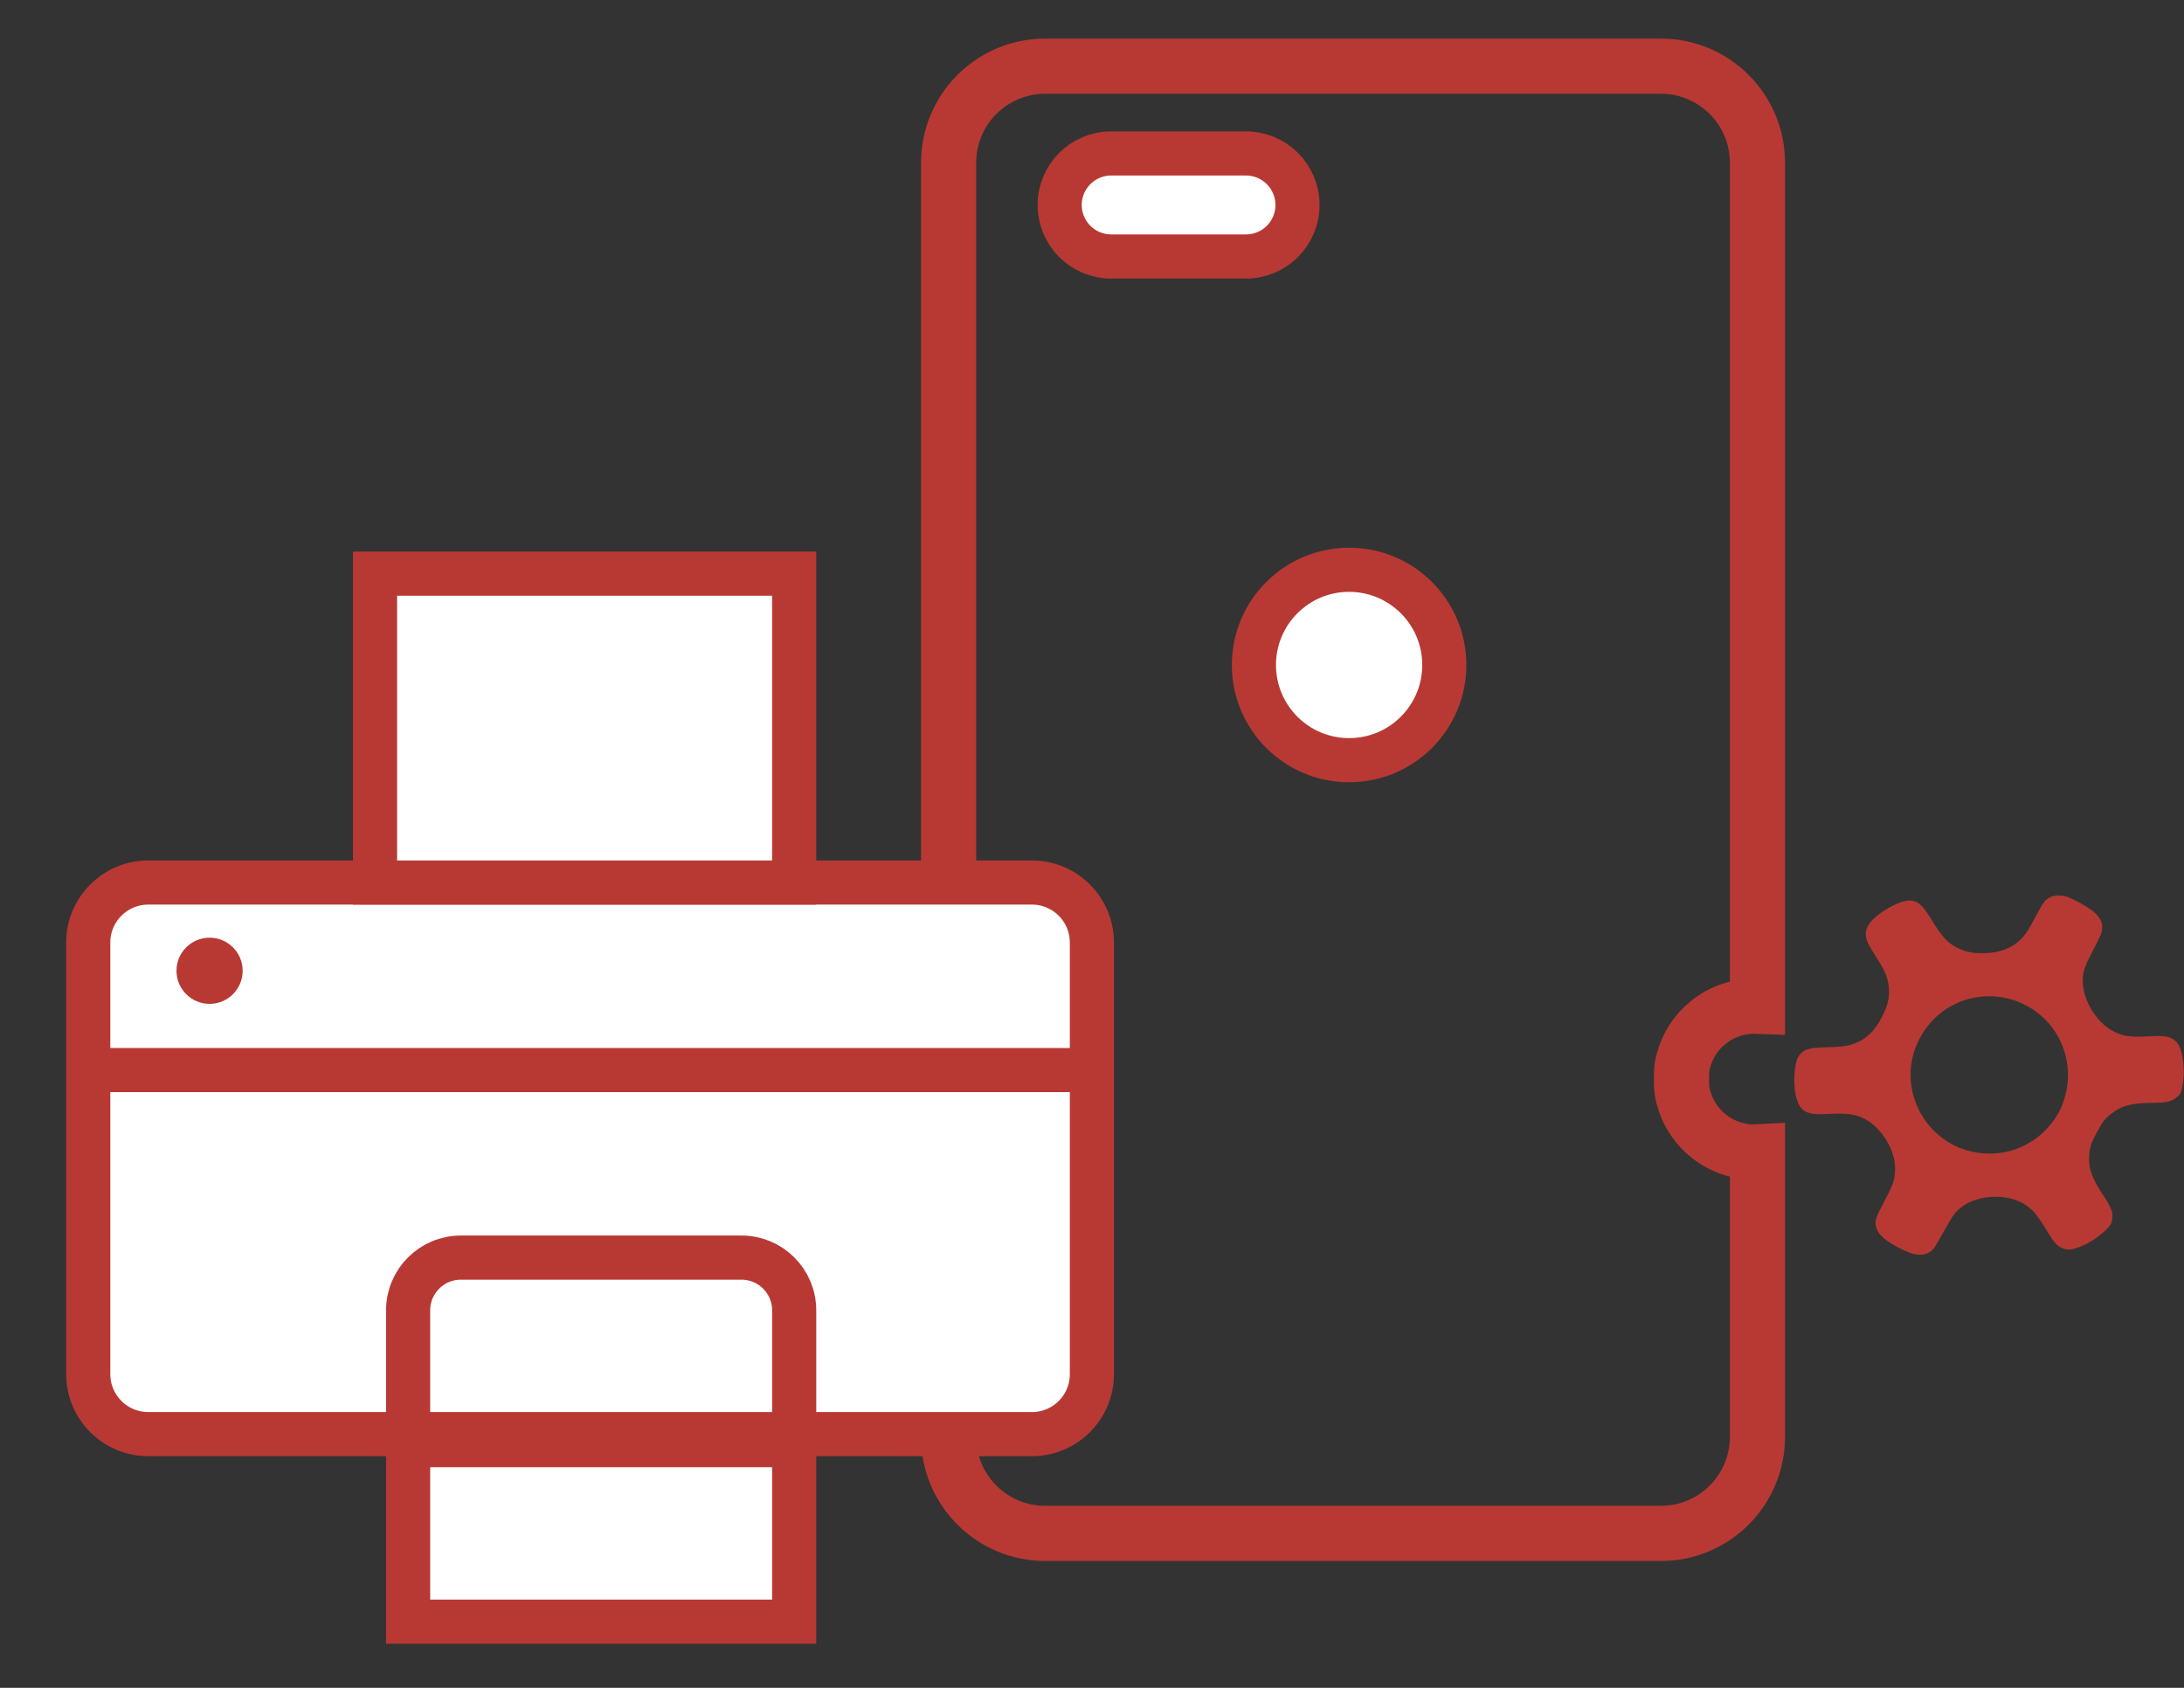 <?xml version="1.0" encoding="utf-8"?>
<!-- Generator: Adobe Illustrator 23.0.1, SVG Export Plug-In . SVG Version: 6.00 Build 0)  -->
<svg version="1.1" id="Layer_1" xmlns="http://www.w3.org/2000/svg" xmlns:xlink="http://www.w3.org/1999/xlink" x="0px" y="0px"
	 viewBox="0 0 198 153" enable-background="new 0 0 198 153" xml:space="preserve">
<rect x="0" y="0" width="198" height="153" fill="#333333" stroke="none"/>
<path fill="none" stroke="#B83933" stroke-width="5" stroke-miterlimit="10" d="M159.33,14.75v76.46c-2.94-0.12-5.63,1.7-6.58,4.51
	c-0.25,0.76-0.31,1.15-0.31,2.09c0,0.95,0.06,1.34,0.31,2.1c0.7,2.06,2.36,3.65,4.44,4.26c0.72,0.21,1.44,0.29,2.14,0.25v25.83
	c0,4.83-3.92,8.75-8.75,8.75H94.75c-4.83,0-8.75-3.92-8.75-8.75V14.75C86,9.92,89.92,6,94.75,6h55.83
	C155.41,6,159.33,9.92,159.33,14.75z"/>
<path fill="#FFFFFF" stroke="#B83933" stroke-width="4" stroke-miterlimit="10" d="M112.96,23.25h-12.22
	c-2.58,0-4.67-2.09-4.67-4.67v0c0-2.58,2.09-4.67,4.67-4.67h12.22c2.58,0,4.67,2.09,4.67,4.67v0
	C117.63,21.16,115.54,23.25,112.96,23.25z"/>
<circle fill="#FFFFFF" stroke="#B83933" stroke-width="4" stroke-miterlimit="10" cx="122.31" cy="60.28" r="8.63"/>
<path fill="#B83933" d="M187.49,81.32c-0.81-0.27-1.53-0.17-2.01,0.27c-0.21,0.2-0.35,0.41-0.96,1.55
	c-0.83,1.56-1.08,1.87-1.81,2.42c-0.83,0.61-1.95,0.9-3.3,0.84c-0.7-0.01-1.4-0.18-2.02-0.51c-0.87-0.46-1.36-1.01-2.33-2.6
	c-0.77-1.27-1.21-1.65-1.93-1.66c-0.61-0.01-1.64,0.43-2.61,1.12c-0.8,0.57-1.22,1.08-1.33,1.6c-0.13,0.6,0.02,1.03,0.84,2.3
	c0.65,1.02,0.95,1.58,1.09,2.16c0.3,1.16,0.14,2.17-0.54,3.45c-0.68,1.28-1.43,1.97-2.56,2.37c-0.55,0.2-1.23,0.28-2.28,0.3
	c-1.68,0.02-2.2,0.17-2.64,0.76c-0.48,0.64-0.58,2.88-0.18,4.03c0.37,1.09,0.95,1.36,2.74,1.26c1.84-0.1,2.57,0.01,3.45,0.48
	c1.54,0.82,2.77,2.91,2.7,4.6c-0.05,0.94-0.15,1.26-0.98,2.84c-0.8,1.53-0.87,1.75-0.75,2.29c0.15,0.67,0.73,1.21,1.99,1.88
	c1.48,0.79,2.32,0.87,3.02,0.31c0.25-0.19,0.31-0.3,1.1-1.69c0.93-1.66,1.1-1.88,1.75-2.35c1.4-1.01,3.8-1.15,5.37-0.31
	c0.81,0.43,1.29,0.95,2.08,2.25c0.76,1.26,1,1.56,1.44,1.79c0.46,0.25,0.81,0.26,1.46,0.05c1.06-0.33,2.44-1.28,3.03-2.08
	c0.14-0.18,0.23-0.77,0.17-1.11s-0.35-0.9-0.78-1.53c-1.06-1.59-1.37-2.44-1.31-3.57c0.04-0.81,0.16-1.18,0.69-2.17
	c0.53-0.99,0.77-1.3,1.42-1.78c0.9-0.68,1.77-0.9,3.73-0.91c1.24-0.01,1.71-0.14,2.22-0.61c0.23-0.22,0.24-0.23,0.36-0.74
	c0.32-1.33,0.13-3.26-0.38-4.01c-0.14-0.21-0.33-0.37-0.55-0.47c-0.44-0.23-0.81-0.27-2.31-0.19c-1.54,0.08-2.17-0.04-3.01-0.48
	c-1.68-0.89-2.93-3.17-2.73-4.96c0.07-0.66,0.26-1.13,0.93-2.4c0.27-0.49,0.51-0.99,0.73-1.5c0.23-0.8,0.01-1.39-0.77-2.03
	C189.04,82.08,188.29,81.66,187.49,81.32z M185,92.03c1.04,0.88,1.79,2.05,2.18,3.36c0.44,1.47,0.4,3.04-0.12,4.49
	c-0.21,0.64-0.53,1.25-0.95,1.78c-1.97,2.67-5.4,3.62-8.53,2.36c-2.14-0.91-3.7-2.8-4.2-5.07c-0.37-1.65-0.13-3.37,0.68-4.85
	c1.16-2.22,3.4-3.66,5.9-3.78C181.8,90.22,183.6,90.84,185,92.03z"/>
<path fill="#FFFFFF" stroke="#B83933" stroke-width="4" stroke-miterlimit="10" d="M93.56,130H13.44c-3.01,0-5.44-2.44-5.44-5.44
	V85.44C8,82.44,10.44,80,13.44,80h80.11c3.01,0,5.44,2.44,5.44,5.44v39.11C99,127.56,96.56,130,93.56,130z"/>
<path fill="#FFFFFF" stroke="#B83933" stroke-width="4" stroke-miterlimit="10" d="M72,130H37v-11.22c0-2.64,2.14-4.78,4.78-4.78
	h25.44c2.64,0,4.78,2.14,4.78,4.78V130z"/>
<rect x="37" y="131" fill="#FFFFFF" stroke="#B83933" stroke-width="4" stroke-miterlimit="10" width="35" height="16"/>
<rect x="34" y="52" fill="#FFFFFF" stroke="#B83933" stroke-width="4" stroke-miterlimit="10" width="38" height="28"/>
<line fill="#FFFFFF" stroke="#B83933" stroke-width="4" stroke-miterlimit="10" x1="8" y1="97" x2="99" y2="97"/>
<circle fill="#B83933" cx="19" cy="88" r="3"/>
</svg>
